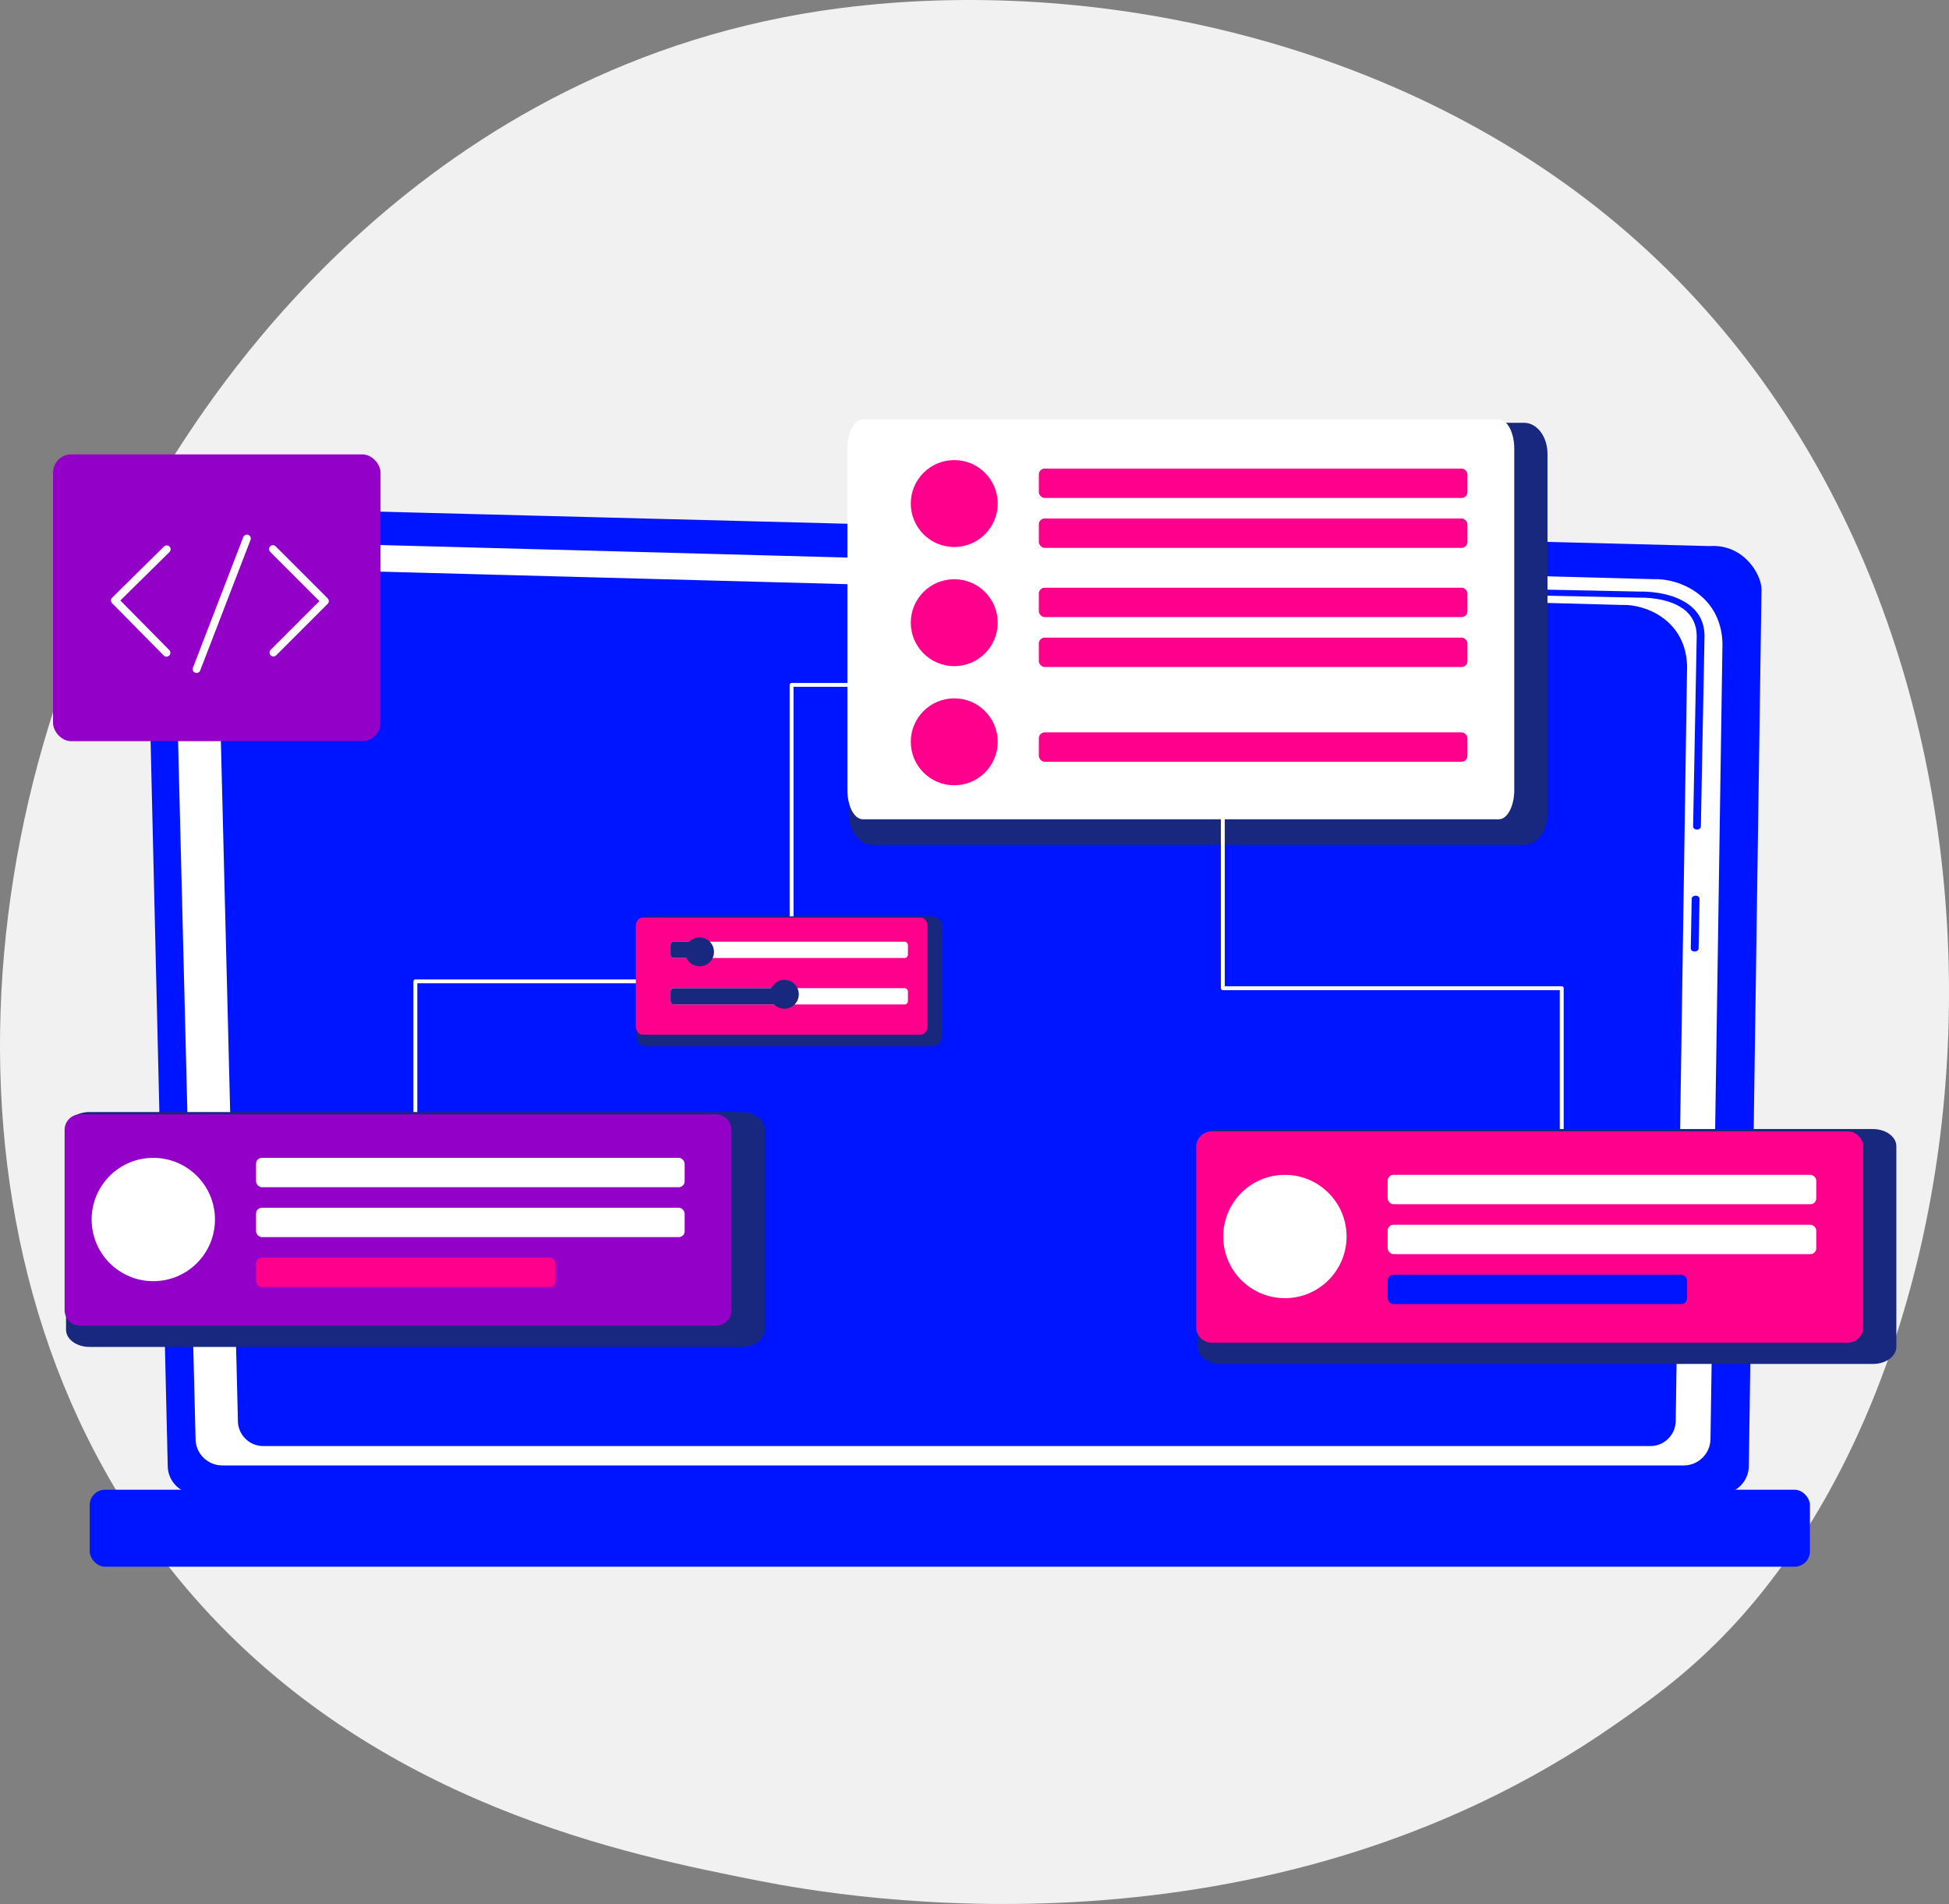 <?xml version="1.0" encoding="UTF-8"?>
<svg xmlns="http://www.w3.org/2000/svg" id="Calque_2" data-name="Calque 2" viewBox="0 0 502.3 490.64">
  <rect x="0" y="0" width="502.3" height="490.64" fill="#808080" stroke="none"/>
  <defs>
    <style>
      .cls-1, .cls-2 {
        fill: none;
        stroke: #fff;
        stroke-linecap: round;
        stroke-linejoin: round;
      }

      .cls-2 {
        stroke-width: 2px;
      }

      .cls-3 {
        fill: #17287e;
      }

      .cls-3, .cls-4, .cls-5, .cls-6, .cls-7, .cls-8 {
        stroke-width: 0px;
      }

      .cls-4 {
        fill: #9300c7;
      }

      .cls-5 {
        fill: #f1f1f1;
      }

      .cls-6 {
        fill: #fff;
      }

      .cls-7 {
        fill: #ff008c;
      }

      .cls-8 {
        fill: #0015ff;
      }
    </style>
  </defs>
  <g id="Calque_1-2" data-name="Calque 1">
    <g>
      <path class="cls-5" d="M444.08,421.63c-10.31,10.56-20.07,17.37-27.78,22.74-90.64,63.23-197.88,44.8-220.68,40.3-33.66-6.65-98.72-19.49-145.76-73.27C-21.31,330.03-10.23,201.84,44.97,117.22,55.07,101.74,108.41,15.84,216.81,2.06c65.6-8.34,142.08,8.48,197.46,53.59,116.25,94.69,107.97,285.98,29.81,365.98Z"></path>
      <g>
        <path class="cls-8" d="M43.23,377.73c0,3.99,3.27,7.26,7.27,7.26h392.94c4,0,7.27-3.27,7.27-7.26l3.27-225.81c0-3.99-4.7-11.79-13.33-11.2l-384.03-9.94c-5.01-.13-9.86,1.8-13.41,5.34-3.55,3.54-5.49,8.38-5.38,13.39l5.4,228.22Z"></path>
        <path class="cls-6" d="M50.4,370.76c0,3.78,3.09,6.87,6.87,6.87h376.69c3.78,0,6.87-3.09,6.87-6.87l3.09-205c-.36-12.34-11.18-16.77-17.73-16.51l-368.06-9.87c-3.52-.09-6.93,1.26-9.42,3.75-2.5,2.49-3.87,5.89-3.78,9.42l5.47,218.21Z"></path>
        <g>
          <path class="cls-8" d="M436.76,245.2h-.02c-.56,0-1-.36-.99-.79l.24-12.83c0-.43.46-.77,1.01-.77h.02c.56,0,1,.36.99.79l-.24,12.83c0,.43-.46.77-1.01.77Z"></path>
          <path class="cls-8" d="M437.36,213.77h-.01c-.56,0-1.01-.36-1-.79l.93-49.13c-.02-2.92-1.17-5.25-3.41-6.91-4.19-3.1-10.85-2.94-11.13-2.93l-117.64-2.43c-.56-.01-1-.37-.98-.8.01-.43.44-.79,1.03-.76l117.57,2.43c.73-.03,7.82-.13,12.54,3.36,2.66,1.96,4.01,4.67,4.03,8.04l-.94,49.15c0,.43-.46.77-1.01.77Z"></path>
        </g>
        <rect class="cls-8" x="23.11" y="383.89" width="443.34" height="19.84" rx="3.96" ry="3.96" transform="translate(489.57 787.62) rotate(180)"></rect>
        <path class="cls-8" d="M61.31,366.12c0,3.59,2.94,6.52,6.52,6.52h357.52c3.59,0,6.52-2.94,6.52-6.52l2.93-194.56c-.35-11.71-10.61-15.92-16.83-15.67l-349.32-9.37c-3.34-.09-6.58,1.2-8.94,3.56-2.37,2.36-3.67,5.59-3.59,8.94l5.2,207.1Z"></path>
      </g>
      <g>
        <path class="cls-3" d="M224.79,108.95h167.99c3.34,0,6.04,3.56,6.04,7.96v92.84c0,4.4-2.7,7.96-6.04,7.96h-167.99c-3.34,0-6.04-3.56-6.04-7.96v-92.84c0-4.4,2.7-7.96,6.04-7.96Z"></path>
        <path class="cls-6" d="M222.38,108.08h163.89c2.2,0,3.99,3.38,3.99,7.54v87.97c0,4.17-1.79,7.54-3.99,7.54h-163.89c-2.2,0-3.99-3.38-3.99-7.54v-87.97c0-4.17,1.79-7.54,3.99-7.54Z"></path>
        <circle class="cls-7" cx="245.93" cy="129.76" r="11.2"></circle>
        <rect class="cls-7" x="267.73" y="120.75" width="110.46" height="7.57" rx="1.51" ry="1.51"></rect>
        <rect class="cls-7" x="267.73" y="133.61" width="110.46" height="7.57" rx="1.51" ry="1.51"></rect>
        <circle class="cls-7" cx="245.93" cy="160.46" r="11.2"></circle>
        <rect class="cls-7" x="267.73" y="151.45" width="110.46" height="7.57" rx="1.51" ry="1.51"></rect>
        <rect class="cls-7" x="267.73" y="164.31" width="110.46" height="7.57" rx="1.51" ry="1.51"></rect>
        <circle class="cls-7" cx="245.93" cy="191.16" r="11.2"></circle>
        <rect class="cls-7" x="267.73" y="188.73" width="110.46" height="7.57" rx="1.51" ry="1.51"></rect>
      </g>
      <rect class="cls-4" x="13.67" y="117.09" width="84.4" height="73.91" rx="4.69" ry="4.69"></rect>
      <polyline class="cls-2" points="42.97 141.55 29.6 154.73 42.91 168.22"></polyline>
      <polyline class="cls-2" points="70.47 168.17 83.74 154.9 70.34 141.5"></polyline>
      <line class="cls-2" x1="50.66" y1="172.43" x2="63.63" y2="138.77"></line>
      <polyline class="cls-1" points="107.05 287.16 107.05 252.89 204.01 252.89 204.01 176.49 224.17 176.49"></polyline>
      <polyline class="cls-1" points="402.49 291.54 402.49 254.65 315.15 254.65 315.15 202.37"></polyline>
      <g>
        <path class="cls-3" d="M23.06,286.56h167.99c3.34,0,6.04,1.98,6.04,4.43v51.67c0,2.45-2.7,4.43-6.04,4.43H23.06c-3.34,0-6.04-1.98-6.04-4.43v-51.67c0-2.45,2.7-4.43,6.04-4.43Z"></path>
        <path class="cls-4" d="M20.64,287.16h163.89c2.2,0,3.99,1.79,3.99,3.99v46.49c0,2.2-1.79,3.99-3.99,3.99H20.64c-2.2,0-3.99-1.79-3.99-3.99v-46.49c0-2.2,1.79-3.99,3.99-3.99Z"></path>
        <circle class="cls-6" cx="39.51" cy="314.26" r="15.89"></circle>
        <rect class="cls-6" x="65.99" y="298.37" width="110.46" height="7.57" rx="1.51" ry="1.51"></rect>
        <rect class="cls-6" x="65.99" y="311.23" width="110.46" height="7.57" rx="1.51" ry="1.51"></rect>
        <rect class="cls-7" x="65.99" y="324.09" width="77.17" height="7.57" rx="1.51" ry="1.51"></rect>
      </g>
      <g>
        <path class="cls-3" d="M166.65,236.13h73.5c1.46,0,2.64,1.1,2.64,2.45v28.61c0,1.36-1.18,2.45-2.64,2.45h-73.5c-1.46,0-2.64-1.1-2.64-2.45v-28.61c0-1.36,1.18-2.45,2.64-2.45Z"></path>
        <path class="cls-7" d="M165.6,236.46h71.7c.96,0,1.74.99,1.74,2.21v25.75c0,1.22-.78,2.21-1.74,2.21h-71.7c-.96,0-1.74-.99-1.74-2.21v-25.75c0-1.22.78-2.21,1.74-2.21Z"></path>
        <rect class="cls-6" x="172.81" y="242.67" width="61.18" height="4.19" rx=".84" ry=".84"></rect>
        <rect class="cls-3" x="172.81" y="242.67" width="8.05" height="4.19" rx=".84" ry=".84"></rect>
        <rect class="cls-6" x="172.81" y="254.65" width="61.18" height="4.19" rx=".84" ry=".84"></rect>
        <rect class="cls-3" x="172.81" y="254.65" width="29.91" height="4.19" rx=".84" ry=".84"></rect>
        <circle class="cls-3" cx="180.29" cy="245.29" r="3.72"></circle>
        <circle class="cls-3" cx="202.15" cy="256.22" r="3.72"></circle>
      </g>
      <g>
        <path class="cls-3" d="M314.7,290.95h167.99c3.34,0,6.04,1.98,6.04,4.43v51.67c0,2.45-2.7,4.43-6.04,4.43h-167.99c-3.34,0-6.04-1.98-6.04-4.43v-51.67c0-2.45,2.7-4.43,6.04-4.43Z"></path>
        <path class="cls-7" d="M312.28,291.54h163.89c2.2,0,3.99,1.79,3.99,3.99v46.49c0,2.2-1.79,3.99-3.99,3.99h-163.89c-2.2,0-3.99-1.79-3.99-3.99v-46.49c0-2.2,1.79-3.99,3.99-3.99Z"></path>
        <circle class="cls-6" cx="331.15" cy="318.64" r="15.89"></circle>
        <rect class="cls-6" x="357.63" y="302.75" width="110.46" height="7.57" rx="1.51" ry="1.51"></rect>
        <rect class="cls-6" x="357.63" y="315.61" width="110.46" height="7.57" rx="1.51" ry="1.51"></rect>
        <rect class="cls-8" x="357.63" y="328.48" width="77.17" height="7.57" rx="1.51" ry="1.51"></rect>
      </g>
    </g>
  </g>
</svg>
